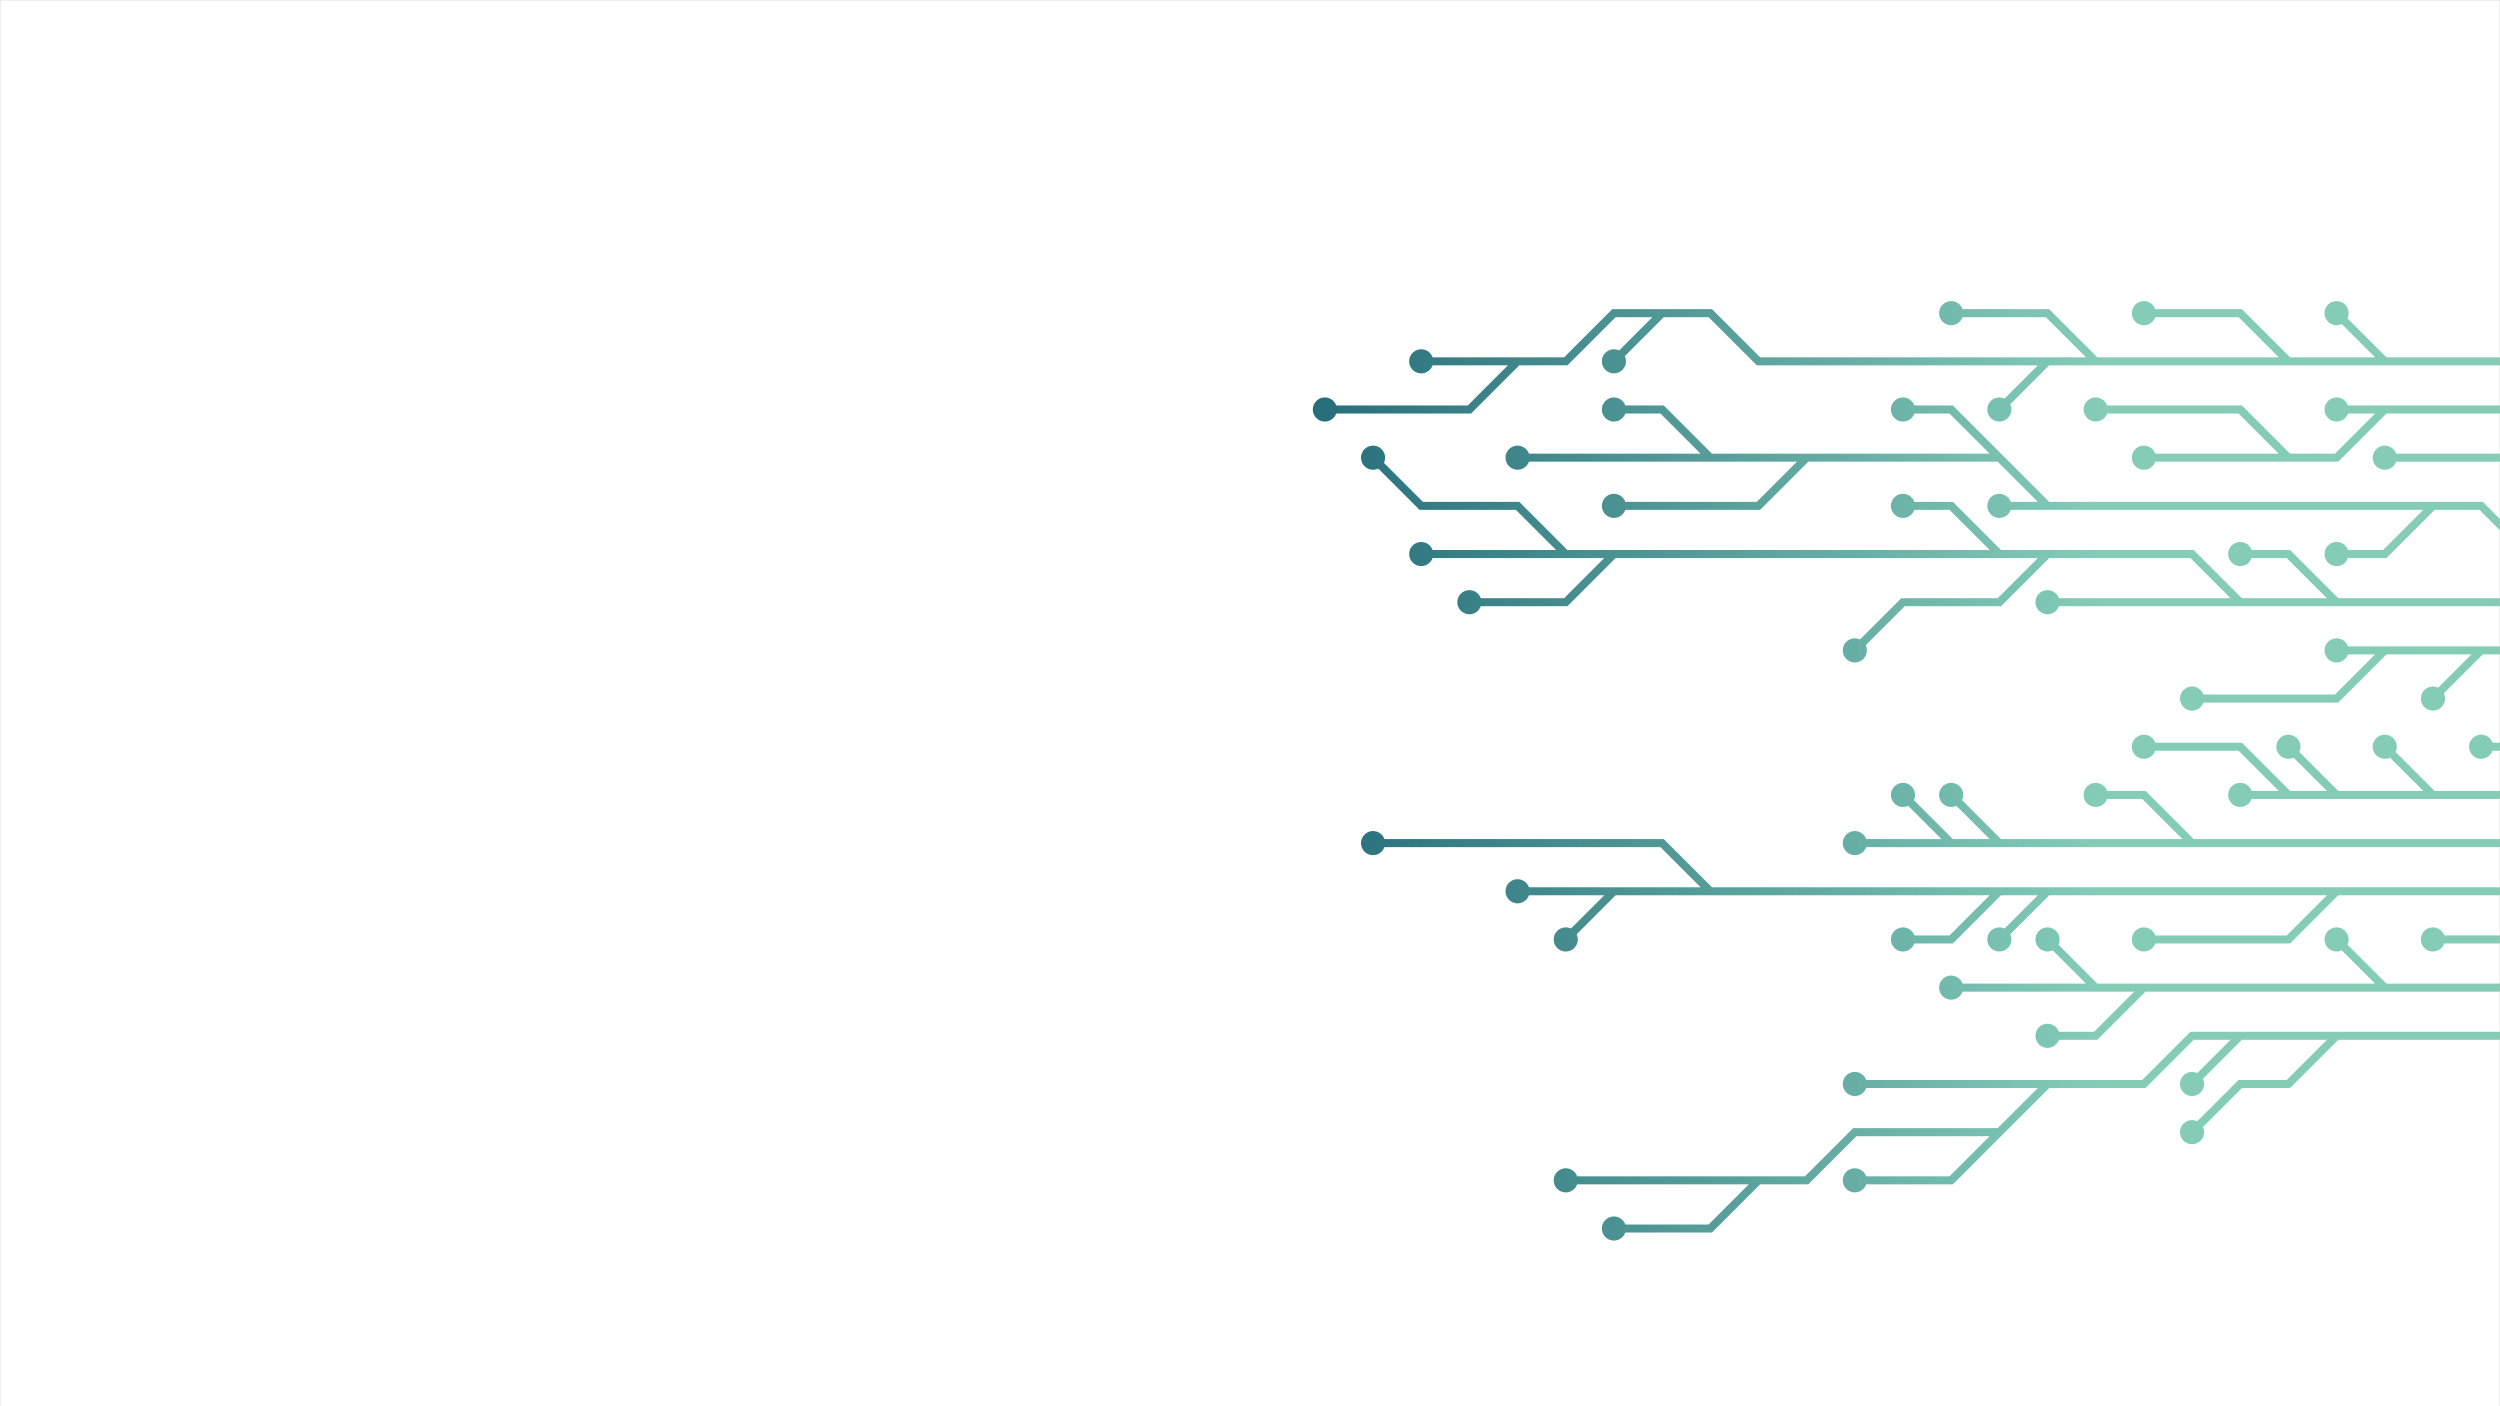 <svg xmlns="http://www.w3.org/2000/svg" version="1.1"
    xmlns:xlink="http://www.w3.org/1999/xlink"
    xmlns:svgjs="http://svgjs.dev/svgjs" width="1920" height="1080" preserveAspectRatio="none" viewBox="0 0 1920 1080">
    <rect x="0" y="0" width="1920" height="1080" fill="#808080" stroke="none"/>
    <g mask="url(&quot;#SvgjsMask2872&quot;)" fill="none">
        <rect width="1920" height="1080" x="0" y="0" fill="rgba(255, 255, 255, 1)"></rect>
        <g mask="url(&quot;#SvgjsMask2874&quot;)">
            <path d="M1942.5 573.5L1905.5 573.5" stroke="url(&quot;#SvgjsLinearGradient2873&quot;)" stroke-width="6.17"></path>
            <path d="M1896.25 573.5 a9.25 9.25 0 1 0 18.5 0 a9.25 9.25 0 1 0 -18.5 0z" fill="url(&quot;#SvgjsLinearGradient2873&quot;)"></path>
            <path d="M1831.5 499.5L1794.5 536.5L1757.5 536.5L1720.5 536.5L1683.5 536.5M1905.5 499.5L1868.5 536.5M1942.5 499.5L1905.5 499.5L1868.5 499.5L1831.5 499.5L1794.5 499.5" stroke="url(&quot;#SvgjsLinearGradient2873&quot;)" stroke-width="6.17"></path>
            <path d="M1785.25 499.5 a9.25 9.25 0 1 0 18.5 0 a9.25 9.25 0 1 0 -18.5 0zM1674.25 536.5 a9.25 9.25 0 1 0 18.5 0 a9.25 9.25 0 1 0 -18.5 0zM1859.25 536.5 a9.25 9.25 0 1 0 18.5 0 a9.25 9.25 0 1 0 -18.5 0z" fill="url(&quot;#SvgjsLinearGradient2873&quot;)"></path>
            <path d="M1757.5 610.5L1720.5 573.5L1683.5 573.5L1646.5 573.5M1794.5 610.5L1757.5 573.5M1868.5 610.5L1831.5 573.5M1942.5 610.5L1905.5 610.5L1868.5 610.5L1831.5 610.5L1794.5 610.5L1757.5 610.5L1720.5 610.5" stroke="url(&quot;#SvgjsLinearGradient2873&quot;)" stroke-width="6.17"></path>
            <path d="M1711.25 610.5 a9.25 9.25 0 1 0 18.5 0 a9.25 9.25 0 1 0 -18.5 0zM1637.25 573.5 a9.25 9.25 0 1 0 18.5 0 a9.25 9.25 0 1 0 -18.5 0zM1748.25 573.5 a9.25 9.25 0 1 0 18.5 0 a9.25 9.25 0 1 0 -18.5 0zM1822.25 573.5 a9.25 9.25 0 1 0 18.5 0 a9.25 9.25 0 1 0 -18.5 0z" fill="url(&quot;#SvgjsLinearGradient2873&quot;)"></path>
            <path d="M1794.5 462.5L1757.5 425.5L1720.5 425.5M1572.5 425.5L1535.5 462.5L1498.5 462.5L1461.5 462.5L1424.5 499.5M1239.5 425.5L1202.5 462.5L1165.5 462.5L1128.5 462.5M1720.5 462.5L1683.5 462.5L1646.5 462.5L1609.5 462.5L1572.5 462.5M1202.5 425.5L1165.5 388.5L1128.5 388.5L1091.5 388.5L1054.5 351.5M1535.5 425.5L1498.5 388.5L1461.5 388.5M1942.5 462.5L1905.5 462.5L1868.5 462.5L1831.5 462.5L1794.5 462.5L1757.5 462.5L1720.5 462.5L1683.5 425.5L1646.5 425.5L1609.5 425.5L1572.5 425.5L1535.5 425.5L1498.5 425.5L1461.5 425.5L1424.5 425.5L1387.5 425.5L1350.5 425.5L1313.5 425.5L1276.5 425.5L1239.5 425.5L1202.5 425.5L1165.5 425.5L1128.5 425.5L1091.5 425.5" stroke="url(&quot;#SvgjsLinearGradient2873&quot;)" stroke-width="6.17"></path>
            <path d="M1082.25 425.5 a9.25 9.25 0 1 0 18.5 0 a9.25 9.25 0 1 0 -18.5 0zM1711.25 425.5 a9.25 9.25 0 1 0 18.5 0 a9.25 9.25 0 1 0 -18.5 0zM1415.25 499.5 a9.25 9.25 0 1 0 18.5 0 a9.25 9.25 0 1 0 -18.5 0zM1119.25 462.5 a9.25 9.25 0 1 0 18.5 0 a9.25 9.25 0 1 0 -18.5 0zM1563.25 462.5 a9.25 9.25 0 1 0 18.5 0 a9.25 9.25 0 1 0 -18.5 0zM1045.25 351.5 a9.25 9.25 0 1 0 18.5 0 a9.25 9.25 0 1 0 -18.5 0zM1452.25 388.5 a9.25 9.25 0 1 0 18.5 0 a9.25 9.25 0 1 0 -18.5 0z" fill="url(&quot;#SvgjsLinearGradient2873&quot;)"></path>
            <path d="M1683.5 647.5L1646.5 610.5L1609.5 610.5M1498.5 647.5L1461.5 610.5M1535.5 647.5L1498.5 610.5M1942.5 647.5L1905.5 647.5L1868.5 647.5L1831.5 647.5L1794.5 647.5L1757.5 647.5L1720.5 647.5L1683.5 647.5L1646.5 647.5L1609.5 647.5L1572.5 647.5L1535.5 647.5L1498.5 647.5L1461.5 647.5L1424.5 647.5" stroke="url(&quot;#SvgjsLinearGradient2873&quot;)" stroke-width="6.17"></path>
            <path d="M1415.25 647.5 a9.25 9.25 0 1 0 18.5 0 a9.25 9.25 0 1 0 -18.5 0zM1600.25 610.5 a9.25 9.25 0 1 0 18.5 0 a9.25 9.25 0 1 0 -18.5 0zM1452.25 610.5 a9.25 9.25 0 1 0 18.5 0 a9.25 9.25 0 1 0 -18.5 0zM1489.25 610.5 a9.25 9.25 0 1 0 18.5 0 a9.25 9.25 0 1 0 -18.5 0z" fill="url(&quot;#SvgjsLinearGradient2873&quot;)"></path>
            <path d="M1535.5 351.5L1498.5 314.5L1461.5 314.5M1387.5 351.5L1350.5 388.5L1313.5 388.5L1276.5 388.5L1239.5 388.5M1572.5 388.5L1535.5 388.5M1313.5 351.5L1276.5 314.5L1239.5 314.5M1868.5 388.5L1831.5 425.5L1794.5 425.5M1942.5 425.5L1905.5 388.5L1868.5 388.5L1831.5 388.5L1794.5 388.5L1757.5 388.5L1720.5 388.5L1683.5 388.5L1646.5 388.5L1609.5 388.5L1572.5 388.5L1535.5 351.5L1498.5 351.5L1461.5 351.5L1424.5 351.5L1387.5 351.5L1350.5 351.5L1313.5 351.5L1276.5 351.5L1239.5 351.5L1202.5 351.5L1165.5 351.5" stroke="url(&quot;#SvgjsLinearGradient2873&quot;)" stroke-width="6.17"></path>
            <path d="M1156.25 351.5 a9.25 9.25 0 1 0 18.5 0 a9.25 9.25 0 1 0 -18.5 0zM1452.25 314.5 a9.25 9.25 0 1 0 18.5 0 a9.25 9.25 0 1 0 -18.5 0zM1230.25 388.5 a9.25 9.25 0 1 0 18.5 0 a9.25 9.25 0 1 0 -18.5 0zM1526.25 388.5 a9.25 9.25 0 1 0 18.5 0 a9.25 9.25 0 1 0 -18.5 0zM1230.25 314.5 a9.25 9.25 0 1 0 18.5 0 a9.25 9.25 0 1 0 -18.5 0zM1785.25 425.5 a9.25 9.25 0 1 0 18.5 0 a9.25 9.25 0 1 0 -18.5 0z" fill="url(&quot;#SvgjsLinearGradient2873&quot;)"></path>
            <path d="M1535.5 684.5L1498.5 721.5L1461.5 721.5M1572.5 684.5L1535.5 721.5M1313.5 684.5L1276.5 647.5L1239.5 647.5L1202.5 647.5L1165.5 647.5L1128.5 647.5L1091.5 647.5L1054.5 647.5M1239.5 684.5L1202.5 721.5M1794.5 684.5L1757.5 721.5L1720.5 721.5L1683.5 721.5L1646.5 721.5M1942.5 684.5L1905.5 684.5L1868.5 684.5L1831.5 684.5L1794.5 684.5L1757.5 684.5L1720.5 684.5L1683.5 684.5L1646.5 684.5L1609.5 684.5L1572.5 684.5L1535.5 684.5L1498.5 684.5L1461.5 684.5L1424.5 684.5L1387.5 684.5L1350.5 684.5L1313.5 684.5L1276.5 684.5L1239.5 684.5L1202.5 684.5L1165.5 684.5" stroke="url(&quot;#SvgjsLinearGradient2873&quot;)" stroke-width="6.17"></path>
            <path d="M1156.25 684.5 a9.25 9.25 0 1 0 18.5 0 a9.25 9.25 0 1 0 -18.5 0zM1452.25 721.5 a9.25 9.25 0 1 0 18.5 0 a9.25 9.25 0 1 0 -18.5 0zM1526.25 721.5 a9.25 9.25 0 1 0 18.5 0 a9.25 9.25 0 1 0 -18.5 0zM1045.25 647.5 a9.25 9.25 0 1 0 18.5 0 a9.25 9.25 0 1 0 -18.5 0zM1193.25 721.5 a9.25 9.25 0 1 0 18.5 0 a9.25 9.25 0 1 0 -18.5 0zM1637.25 721.5 a9.25 9.25 0 1 0 18.5 0 a9.25 9.25 0 1 0 -18.5 0z" fill="url(&quot;#SvgjsLinearGradient2873&quot;)"></path>
            <path d="M1942.5 721.5L1905.5 721.5L1868.5 721.5" stroke="url(&quot;#SvgjsLinearGradient2873&quot;)" stroke-width="6.17"></path>
            <path d="M1859.25 721.5 a9.25 9.25 0 1 0 18.5 0 a9.25 9.25 0 1 0 -18.5 0z" fill="url(&quot;#SvgjsLinearGradient2873&quot;)"></path>
            <path d="M1942.5 351.5L1905.5 351.5L1868.5 351.5L1831.5 351.5" stroke="url(&quot;#SvgjsLinearGradient2873&quot;)" stroke-width="6.17"></path>
            <path d="M1822.25 351.5 a9.25 9.25 0 1 0 18.5 0 a9.25 9.25 0 1 0 -18.5 0z" fill="url(&quot;#SvgjsLinearGradient2873&quot;)"></path>
            <path d="M1646.5 758.5L1609.5 795.5L1572.5 795.5M1831.5 758.5L1794.5 721.5M1609.5 758.5L1572.5 721.5M1942.5 758.5L1905.5 758.5L1868.5 758.5L1831.5 758.5L1794.5 758.5L1757.5 758.5L1720.5 758.5L1683.5 758.5L1646.5 758.5L1609.5 758.5L1572.5 758.5L1535.5 758.5L1498.5 758.5" stroke="url(&quot;#SvgjsLinearGradient2873&quot;)" stroke-width="6.17"></path>
            <path d="M1489.25 758.5 a9.25 9.25 0 1 0 18.5 0 a9.25 9.25 0 1 0 -18.5 0zM1563.25 795.5 a9.25 9.25 0 1 0 18.5 0 a9.25 9.25 0 1 0 -18.5 0zM1785.25 721.5 a9.25 9.25 0 1 0 18.5 0 a9.25 9.25 0 1 0 -18.5 0zM1563.25 721.5 a9.25 9.25 0 1 0 18.5 0 a9.25 9.25 0 1 0 -18.5 0z" fill="url(&quot;#SvgjsLinearGradient2873&quot;)"></path>
            <path d="M1831.5 314.5L1794.5 314.5M1757.5 351.5L1720.5 314.5L1683.5 314.5L1646.5 314.5L1609.5 314.5M1942.5 314.5L1905.5 314.5L1868.5 314.5L1831.5 314.5L1794.5 351.5L1757.5 351.5L1720.5 351.5L1683.5 351.5L1646.5 351.5" stroke="url(&quot;#SvgjsLinearGradient2873&quot;)" stroke-width="6.17"></path>
            <path d="M1637.25 351.5 a9.25 9.25 0 1 0 18.5 0 a9.25 9.25 0 1 0 -18.5 0zM1785.25 314.5 a9.25 9.25 0 1 0 18.5 0 a9.25 9.25 0 1 0 -18.5 0zM1600.25 314.5 a9.25 9.25 0 1 0 18.5 0 a9.25 9.25 0 1 0 -18.5 0z" fill="url(&quot;#SvgjsLinearGradient2873&quot;)"></path>
            <path d="M1572.5 832.5L1535.5 832.5L1498.5 832.5L1461.5 832.5L1424.5 832.5M1535.5 869.5L1498.5 906.5L1461.5 906.5L1424.5 906.5M1350.5 906.5L1313.5 943.5L1276.5 943.5L1239.5 943.5M1720.5 795.5L1683.5 832.5M1794.5 795.5L1757.5 832.5L1720.5 832.5L1683.5 869.5M1942.5 795.5L1905.5 795.5L1868.5 795.5L1831.5 795.5L1794.5 795.5L1757.5 795.5L1720.5 795.5L1683.5 795.5L1646.5 832.5L1609.5 832.5L1572.5 832.5L1535.5 869.5L1498.5 869.5L1461.5 869.5L1424.5 869.5L1387.5 906.5L1350.5 906.5L1313.5 906.5L1276.5 906.5L1239.5 906.5L1202.5 906.5" stroke="url(&quot;#SvgjsLinearGradient2873&quot;)" stroke-width="6.17"></path>
            <path d="M1193.25 906.5 a9.25 9.25 0 1 0 18.5 0 a9.25 9.25 0 1 0 -18.5 0zM1415.25 832.5 a9.25 9.25 0 1 0 18.5 0 a9.25 9.25 0 1 0 -18.5 0zM1415.25 906.5 a9.25 9.25 0 1 0 18.5 0 a9.25 9.25 0 1 0 -18.5 0zM1230.25 943.5 a9.25 9.25 0 1 0 18.5 0 a9.25 9.25 0 1 0 -18.5 0zM1674.25 832.5 a9.25 9.25 0 1 0 18.5 0 a9.25 9.25 0 1 0 -18.5 0zM1674.25 869.5 a9.25 9.25 0 1 0 18.5 0 a9.25 9.25 0 1 0 -18.5 0z" fill="url(&quot;#SvgjsLinearGradient2873&quot;)"></path>
            <path d="M1276.5 240.5L1239.5 277.5M1831.5 277.5L1794.5 240.5M1609.5 277.5L1572.5 240.5L1535.5 240.5L1498.5 240.5M1757.5 277.5L1720.5 240.5L1683.5 240.5L1646.5 240.5M1572.5 277.5L1535.5 314.5M1165.5 277.5L1128.5 314.5L1091.5 314.5L1054.5 314.5L1017.5 314.5M1942.5 277.5L1905.5 277.5L1868.5 277.5L1831.5 277.5L1794.5 277.5L1757.5 277.5L1720.5 277.5L1683.5 277.5L1646.5 277.5L1609.5 277.5L1572.5 277.5L1535.5 277.5L1498.5 277.5L1461.5 277.5L1424.5 277.5L1387.5 277.5L1350.5 277.5L1313.5 240.5L1276.5 240.5L1239.5 240.5L1202.5 277.5L1165.5 277.5L1128.5 277.5L1091.5 277.5" stroke="url(&quot;#SvgjsLinearGradient2873&quot;)" stroke-width="6.17"></path>
            <path d="M1082.25 277.5 a9.25 9.25 0 1 0 18.5 0 a9.25 9.25 0 1 0 -18.5 0zM1230.25 277.5 a9.25 9.25 0 1 0 18.5 0 a9.25 9.25 0 1 0 -18.5 0zM1785.25 240.5 a9.25 9.25 0 1 0 18.5 0 a9.25 9.25 0 1 0 -18.5 0zM1489.25 240.5 a9.25 9.25 0 1 0 18.5 0 a9.25 9.25 0 1 0 -18.5 0zM1637.25 240.5 a9.25 9.25 0 1 0 18.5 0 a9.25 9.25 0 1 0 -18.5 0zM1526.25 314.5 a9.25 9.25 0 1 0 18.5 0 a9.25 9.25 0 1 0 -18.5 0zM1008.25 314.5 a9.25 9.25 0 1 0 18.5 0 a9.25 9.25 0 1 0 -18.5 0z" fill="url(&quot;#SvgjsLinearGradient2873&quot;)"></path>
        </g>
    </g>
    <defs>
        <mask id="SvgjsMask2872">
            <rect width="1920" height="1080" fill="#ffffff"></rect>
        </mask>
        <linearGradient x1="921.6" y1="540" x2="1920" y2="540" gradientUnits="userSpaceOnUse" id="SvgjsLinearGradient2873">
            <stop stop-color="rgba(25, 96, 114, 1)" offset="0"></stop>
            <stop stop-color="rgba(132, 204, 184, 1)" offset="0.69"></stop>
        </linearGradient>
        <mask id="SvgjsMask2874">
            <rect width="1920" height="1080" fill="white"></rect>
            <path d="M1900.87 573.5 a4.63 4.63 0 1 0 9.26 0 a4.63 4.63 0 1 0 -9.26 0z" fill="black"></path>
            <path d="M1789.87 499.5 a4.63 4.63 0 1 0 9.26 0 a4.63 4.63 0 1 0 -9.26 0zM1678.87 536.5 a4.63 4.63 0 1 0 9.26 0 a4.63 4.63 0 1 0 -9.26 0zM1863.87 536.5 a4.63 4.63 0 1 0 9.26 0 a4.63 4.63 0 1 0 -9.26 0z" fill="black"></path>
            <path d="M1715.87 610.5 a4.63 4.63 0 1 0 9.26 0 a4.63 4.63 0 1 0 -9.26 0zM1641.87 573.5 a4.63 4.63 0 1 0 9.26 0 a4.63 4.63 0 1 0 -9.26 0zM1752.87 573.5 a4.63 4.63 0 1 0 9.26 0 a4.63 4.63 0 1 0 -9.26 0zM1826.87 573.5 a4.63 4.63 0 1 0 9.26 0 a4.63 4.63 0 1 0 -9.26 0z" fill="black"></path>
            <path d="M1086.87 425.5 a4.63 4.63 0 1 0 9.26 0 a4.63 4.63 0 1 0 -9.26 0zM1715.87 425.5 a4.63 4.63 0 1 0 9.26 0 a4.63 4.63 0 1 0 -9.26 0zM1419.87 499.5 a4.63 4.63 0 1 0 9.26 0 a4.63 4.63 0 1 0 -9.26 0zM1123.87 462.5 a4.63 4.63 0 1 0 9.26 0 a4.63 4.63 0 1 0 -9.26 0zM1567.87 462.5 a4.63 4.63 0 1 0 9.26 0 a4.63 4.63 0 1 0 -9.26 0zM1049.87 351.5 a4.63 4.63 0 1 0 9.26 0 a4.63 4.63 0 1 0 -9.26 0zM1456.87 388.5 a4.63 4.63 0 1 0 9.26 0 a4.63 4.63 0 1 0 -9.26 0z" fill="black"></path>
            <path d="M1419.87 647.5 a4.63 4.63 0 1 0 9.26 0 a4.63 4.63 0 1 0 -9.26 0zM1604.87 610.5 a4.63 4.63 0 1 0 9.26 0 a4.63 4.63 0 1 0 -9.26 0zM1456.87 610.5 a4.63 4.63 0 1 0 9.26 0 a4.63 4.63 0 1 0 -9.26 0zM1493.87 610.5 a4.63 4.63 0 1 0 9.26 0 a4.63 4.63 0 1 0 -9.26 0z" fill="black"></path>
            <path d="M1160.87 351.5 a4.63 4.63 0 1 0 9.26 0 a4.63 4.63 0 1 0 -9.26 0zM1456.87 314.5 a4.63 4.63 0 1 0 9.26 0 a4.63 4.63 0 1 0 -9.26 0zM1234.87 388.5 a4.63 4.63 0 1 0 9.26 0 a4.63 4.63 0 1 0 -9.26 0zM1530.87 388.5 a4.63 4.63 0 1 0 9.26 0 a4.63 4.63 0 1 0 -9.26 0zM1234.87 314.5 a4.63 4.63 0 1 0 9.26 0 a4.63 4.63 0 1 0 -9.26 0zM1789.87 425.5 a4.63 4.63 0 1 0 9.26 0 a4.63 4.63 0 1 0 -9.26 0z" fill="black"></path>
            <path d="M1160.87 684.5 a4.63 4.63 0 1 0 9.26 0 a4.63 4.63 0 1 0 -9.26 0zM1456.87 721.5 a4.63 4.63 0 1 0 9.26 0 a4.63 4.63 0 1 0 -9.26 0zM1530.87 721.5 a4.63 4.63 0 1 0 9.26 0 a4.63 4.63 0 1 0 -9.26 0zM1049.87 647.5 a4.63 4.63 0 1 0 9.26 0 a4.63 4.63 0 1 0 -9.26 0zM1197.87 721.5 a4.63 4.63 0 1 0 9.26 0 a4.63 4.63 0 1 0 -9.26 0zM1641.87 721.5 a4.63 4.63 0 1 0 9.26 0 a4.63 4.63 0 1 0 -9.26 0z" fill="black"></path>
            <path d="M1863.87 721.5 a4.63 4.63 0 1 0 9.26 0 a4.63 4.63 0 1 0 -9.26 0z" fill="black"></path>
            <path d="M1826.87 351.5 a4.63 4.63 0 1 0 9.26 0 a4.63 4.63 0 1 0 -9.26 0z" fill="black"></path>
            <path d="M1493.87 758.5 a4.63 4.63 0 1 0 9.26 0 a4.63 4.63 0 1 0 -9.26 0zM1567.87 795.5 a4.63 4.63 0 1 0 9.26 0 a4.63 4.63 0 1 0 -9.26 0zM1789.87 721.5 a4.63 4.63 0 1 0 9.26 0 a4.63 4.63 0 1 0 -9.26 0zM1567.87 721.5 a4.63 4.63 0 1 0 9.26 0 a4.63 4.63 0 1 0 -9.26 0z" fill="black"></path>
            <path d="M1641.87 351.5 a4.63 4.63 0 1 0 9.26 0 a4.63 4.63 0 1 0 -9.26 0zM1789.87 314.5 a4.63 4.63 0 1 0 9.26 0 a4.63 4.63 0 1 0 -9.26 0zM1604.87 314.5 a4.63 4.63 0 1 0 9.26 0 a4.63 4.63 0 1 0 -9.26 0z" fill="black"></path>
            <path d="M1197.87 906.5 a4.63 4.63 0 1 0 9.26 0 a4.63 4.63 0 1 0 -9.26 0zM1419.87 832.5 a4.63 4.63 0 1 0 9.26 0 a4.63 4.63 0 1 0 -9.26 0zM1419.87 906.5 a4.63 4.63 0 1 0 9.26 0 a4.63 4.63 0 1 0 -9.26 0zM1234.87 943.5 a4.63 4.63 0 1 0 9.26 0 a4.63 4.63 0 1 0 -9.26 0zM1678.87 832.5 a4.63 4.63 0 1 0 9.26 0 a4.63 4.63 0 1 0 -9.26 0zM1678.87 869.5 a4.63 4.63 0 1 0 9.26 0 a4.63 4.63 0 1 0 -9.26 0z" fill="black"></path>
            <path d="M1086.87 277.5 a4.63 4.63 0 1 0 9.26 0 a4.63 4.63 0 1 0 -9.26 0zM1234.87 277.5 a4.63 4.63 0 1 0 9.26 0 a4.63 4.63 0 1 0 -9.26 0zM1789.87 240.5 a4.63 4.63 0 1 0 9.26 0 a4.63 4.63 0 1 0 -9.26 0zM1493.87 240.5 a4.63 4.63 0 1 0 9.26 0 a4.63 4.63 0 1 0 -9.26 0zM1641.87 240.5 a4.63 4.63 0 1 0 9.26 0 a4.63 4.63 0 1 0 -9.26 0zM1530.87 314.5 a4.63 4.63 0 1 0 9.26 0 a4.63 4.63 0 1 0 -9.26 0zM1012.87 314.5 a4.63 4.63 0 1 0 9.26 0 a4.63 4.63 0 1 0 -9.26 0z" fill="black"></path>
        </mask>
    </defs>
</svg>